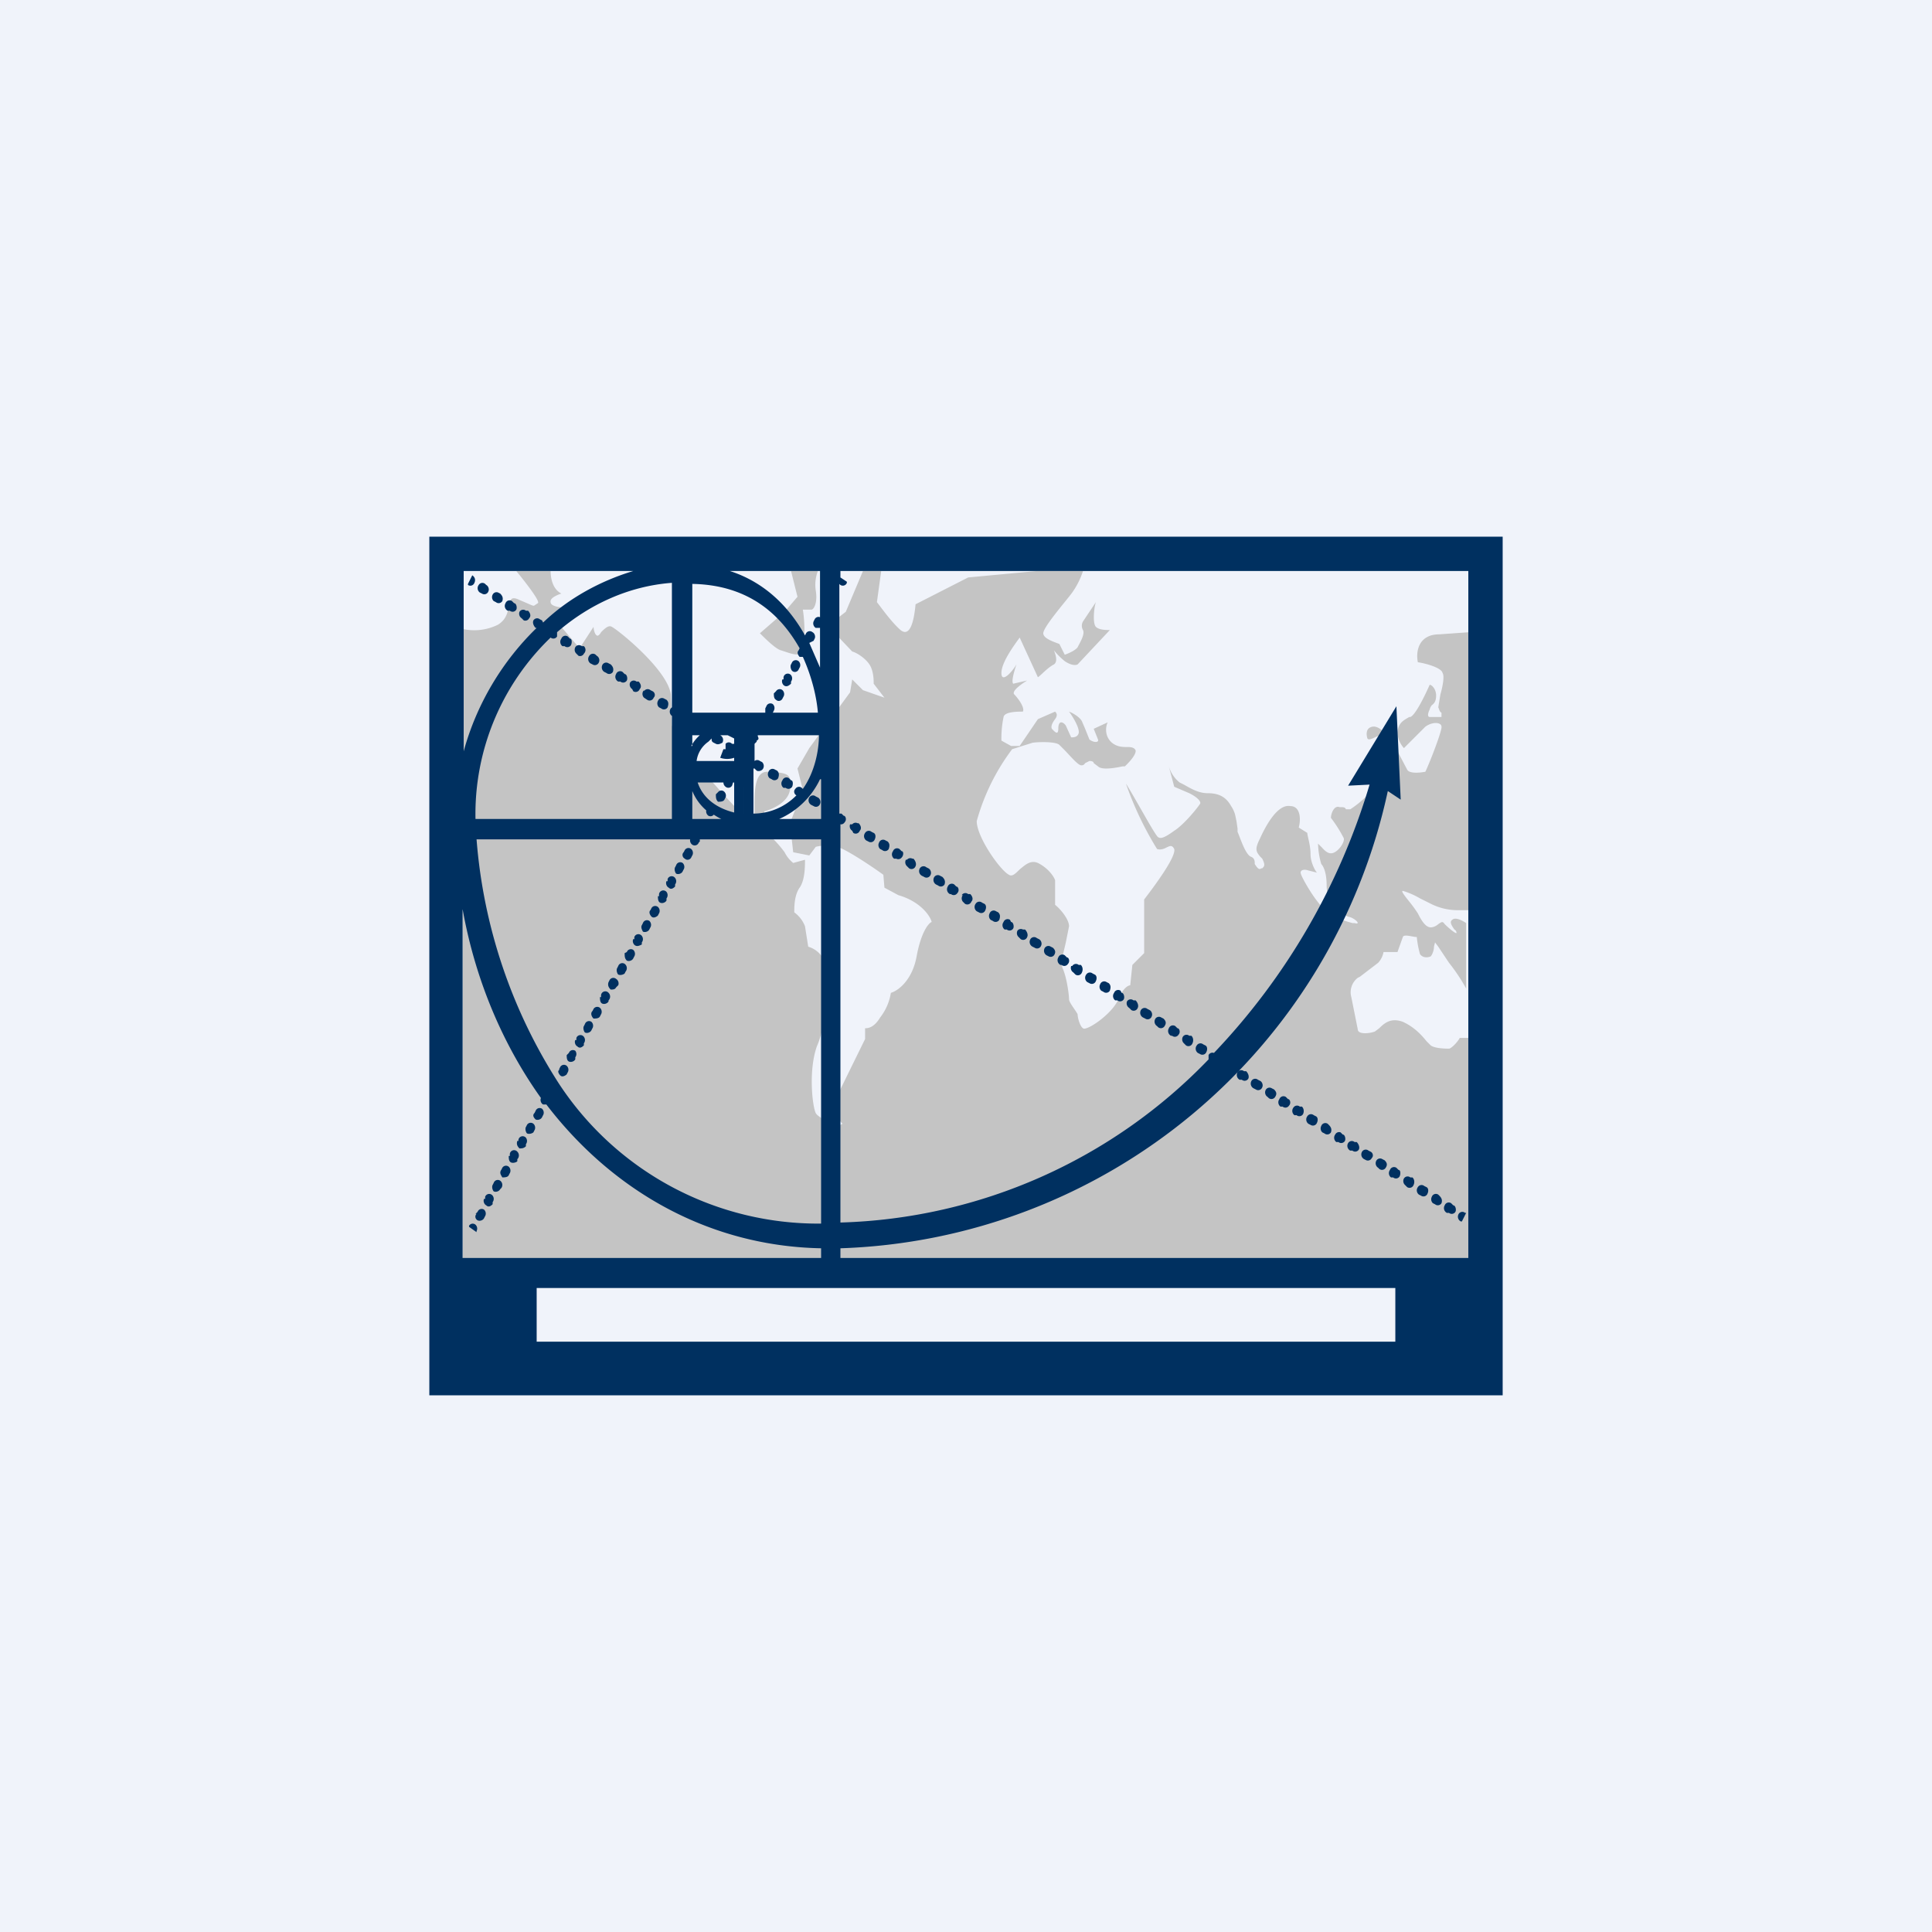 <?xml version="1.0" encoding="UTF-8" standalone="no"?><!-- by TradingView --><svg xmlns="http://www.w3.org/2000/svg" width="18" height="18"><path fill="#F0F3FA" d="M0 0h18v18H0z"/><path fill="#C4C4C4" d="M4.31 5.32h9.38v6.53H4.31z"/><path d="M4.31 5.86a.5.5 0 00.33-.04c.08-.05.09-.12.1-.17.01-.06.02-.1.1-.06.12.05.13.06.14.05l.03-.02c.03-.01-.11-.19-.2-.3h-.5v.54zm9.38 3.81V8.48h-.12a.56.56 0 01-.24-.06l-.1-.05a.73.73 0 00-.16-.07c-.02 0 .02.05.06.1a1.22 1.22 0 01.08.11c.03.06.07.13.12.13.03 0 .06-.02.07-.03.03-.02.04-.03.06 0 .03.03.11.1.11.08 0 0 0-.02-.02-.03-.02-.03-.05-.07-.02-.09.03-.03.1.01.13.03v.61a1.72 1.72 0 00-.16-.24l-.1-.15-.03-.04-.01.04c0 .04-.02.08-.03.09-.02.01-.07.02-.1-.02a.9.9 0 01-.03-.16c-.04 0-.12-.03-.13 0l-.05.14h-.13a.2.2 0 01-.05.1l-.17.13-.02.01a.17.17 0 00-.06.18l.06.3c0 .05.11.04.16.02l.04-.03c.05-.05.11-.1.22-.06.11.05.18.13.22.18l.04.04c.04.03.15.03.17.03.02 0 .08-.06.1-.1h.09zm0-3.77v-.58h-3.6a.74.74 0 01-.1.2c-.05.07-.27.32-.27.38 0 .05.1.08.15.1l.05.1c.03-.01.1-.04.12-.07.02-.04.07-.12.05-.16a.08.08 0 010-.08l.12-.18c-.02.06-.03.2 0 .23s.1.03.13.03l-.3.32c-.02.01-.06.01-.12-.03a.69.69 0 01-.1-.1c.01.03.04.1 0 .13-.06.03-.12.1-.15.12l-.17-.37c-.05.07-.17.23-.17.33s.1-.01.14-.08c-.02.06-.05.16-.03.18l.13-.03c-.05.03-.15.1-.12.13s.1.12.08.16c-.05 0-.17 0-.18.05a.98.98 0 00-.02.22l.09.05h.08l.17-.25.16-.07c.01.01.03.03 0 .07-.03.04-.04.07-.03.09.02.02.06.07.06 0 0-.09.05-.06.07-.03l.05.11c.02 0 .06 0 .07-.04.01-.05-.06-.16-.09-.2.03.01.1.05.12.09l.03.07.04.1c.04.03.09.03.08 0l-.04-.1.13-.06c-.02.04-.03.13.04.19.05.04.1.04.15.04.04 0 .06.01.07.03.01.05-.1.15-.1.15h-.02c-.05.01-.19.04-.23 0l-.04-.03c0-.01-.01-.02-.04-.02l-.04.02s-.01.02-.03.02c-.03.01-.11-.09-.17-.15l-.04-.04c-.03-.03-.18-.03-.25-.02l-.19.06a2 2 0 00-.33.67c0 .15.22.46.3.5.03.02.06-.01.1-.05.05-.04.1-.09.17-.06.1.05.15.13.16.16v.23c.04.03.13.13.13.2l-.03.15c-.02.09-.05.19-.03.24.04.09.06.25.06.29 0 .03.06.1.08.14 0 .03.02.11.05.13.03.03.27-.13.33-.27.05-.12.1-.13.11-.13l.02-.19.11-.11v-.5c.1-.13.3-.4.28-.47-.02-.04-.04-.03-.08-.01-.02.01-.05.02-.08.01a3.07 3.07 0 01-.29-.61c.1.16.27.48.3.5.02.01.04.02.15-.06.08-.05.2-.19.24-.25.01-.01 0-.05-.1-.1l-.14-.06-.05-.19a.3.3 0 00.1.15l.04.02c.07.04.14.08.22.08.1 0 .17.03.22.12.04.06.04.1.05.14l.01.07v.03c.03.07.07.2.12.23.03.01.04.03.04.06v.01c.02.03.04.06.06.04h.01c.02-.02.03-.03 0-.09l-.02-.02c-.04-.05-.05-.07 0-.17.05-.11.16-.32.28-.3.1 0 .1.13.08.2l.08.05c0 .03.03.11.03.2 0 .07.04.15.06.17l-.08-.02c-.06-.02-.08.01-.07.03 0 .02.13.26.23.34.1.08.18.1.25.12h.02c.07.02 0-.05-.06-.06a.31.31 0 01-.2-.29c0-.14-.04-.19-.05-.2a.72.72 0 01-.03-.19l.03.03c.02.02.05.06.09.06.06 0 .13-.1.12-.14a1.23 1.23 0 00-.12-.19c0-.04.03-.12.08-.1.04 0 .05 0 .06.02h.04a.91.91 0 00.22-.2c.04-.06.03-.21 0-.28 0-.04 0-.05.02-.06l.03-.04c.02-.05.02-.11-.02-.1-.04.02-.08.04-.09.02-.01-.03-.02-.1.05-.11.07-.01.15.1.17.14.01.04.04.07.05.07l.1.19c.02.04.12.03.17.02.06-.13.16-.4.15-.42 0-.04-.08-.05-.15 0l-.2.2a.23.23 0 01-.06-.15c.01-.09.06-.11.11-.14h.01c.05-.02.14-.21.18-.3.02 0 .06.04.06.1 0 .04-.01.07-.04.09a.1.1 0 00-.02.04c-.02.04-.02.07 0 .07h.11v-.04c-.02-.01-.02-.03-.03-.05l.02-.12c.02-.07.04-.17.02-.2-.01-.05-.16-.09-.23-.1-.02-.09 0-.26.2-.26l.28-.02zm-4.03-.58H8.21l-.04.29c.04.05.13.18.22.26.1.08.13-.13.14-.24l.49-.25.64-.06zm-2.04 0h.42l-.16.38-.13.1v.07l.19.2c.04.01.12.06.16.12.04.06.04.15.04.18l.1.13-.2-.07-.1-.1-.02.12-.38.52-.11.19.05.2-.12.31.03.27.15.03.06-.08c.03-.01.12-.02.2 0 .08.02.32.18.43.26l.01.12.13.07c.21.06.3.2.31.25-.03.01-.1.1-.14.32-.04.22-.17.32-.24.34a.5.5 0 01-.1.23c-.06.1-.12.1-.14.1v.1l-.28.57c-.05.08.03.18.07.22l-.04.02c-.06-.02-.19-.08-.21-.12-.03-.06-.07-.39.01-.62.1-.23.1-.57.09-.73a.24.24 0 00-.17-.2l-.03-.19a.29.29 0 00-.1-.13c0-.05 0-.16.05-.23s.05-.2.05-.26l-.11.03a.3.3 0 01-.08-.1 1.11 1.11 0 00-.19-.2v-.18c.07-.02.22-.08.24-.2.02-.15-.01-.16-.21-.17-.12 0-.12.18-.12.32 0 .09 0 .15-.03.14-.07-.03-.26-.25-.44-.45a56.6 56.6 0 00-.06-.07 1.02 1.02 0 01-.24-.37l-.01-.29c-.03-.23-.49-.6-.55-.63-.03-.02-.07.02-.1.05-.01.02-.03.04-.04.03-.02-.01-.03-.06-.03-.08l-.13.2-.24-.28.1-.1c-.04 0-.13-.01-.13-.05-.01-.04.07-.07.1-.08-.08-.04-.1-.14-.1-.21h2.24l.06.24-.12.14-.23.2c.05.05.15.15.2.16l.03.01c.06.02.14.05.17 0a1.3 1.3 0 000-.39h.08c.02 0 .06-.06.04-.18a.36.36 0 01.02-.18z" fill="#F0F3FA"/><path fill-rule="evenodd" d="M14 5H4v8h10V5zm-.31.32H6.8c.34.11.56.35.7.6l.01-.02a.04.04 0 01.06-.01c.02.01.03.04.02.06l-.01.02-.04.02.1.23v-.37H7.6a.05.05 0 01-.02-.06l.01-.02a.04.04 0 01.05-.02v-.43h.19v.06l.06.04v.01a.04.04 0 01-.07.01v2.14h.02l.02.02c.02 0 .03.04.01.06a.04.04 0 01-.04.02v3.71a4.95 4.95 0 003.43-1.52v-.04a.04.04 0 01.05-.02 6.18 6.18 0 001.45-2.5l-.2.01.45-.74.04.87-.12-.08a5.4 5.4 0 01-5.1 4.26v.09h5.85v-6.4zm-9.38 0H5.9c-.3.09-.6.25-.84.48l-.01-.02-.02-.01a.04.04 0 00-.06.01c-.01.02 0 .05.02.07H5c-.32.31-.56.71-.68 1.15V5.32zm0 6.4V8.47c.12.67.38 1.27.73 1.76-.01.02 0 .05.02.06h.03c.62.81 1.52 1.32 2.56 1.34v.09H4.3zm.9-1.62a2.89 2.89 0 002.44 1.3V7.82H6.52v.02l-.01.01a.04.04 0 01-.06.02.05.05 0 01-.02-.05H4.44a4.9 4.9 0 00.77 2.28zm1.05-4.67c-.4.03-.77.2-1.07.46v.04a.04.04 0 01-.06.01 2.28 2.28 0 00-.7 1.69h1.83v-.96a.05.05 0 010-.08V5.43zm.19 1.21v-1.2c.54.01.83.3 1 .6l-.01.02c-.02.02 0 .05.01.06h.03c.09.2.13.39.14.52H7.2l.01-.02a.05.05 0 00-.01-.06.04.04 0 00-.06.02l-.01.02v.04h-.68zm.61.21h.57c0 .12-.03.33-.15.5l-.01-.01a.04.04 0 00-.06.01c-.02.02-.01.05.01.06a.56.56 0 01-.4.17v-.42h.01l.02.02c.02.01.05 0 .06-.02a.05.05 0 00-.01-.06l-.02-.01a.04.04 0 00-.05 0v-.16l.02-.02V6.9c.02-.01.02-.02.01-.04zm-.13.73V7.1v.48zm0-.62v-.1.1zm-.43.33c.05.15.18.24.34.28v-.28h-.01l-.01.03a.04.04 0 01-.06.01.05.05 0 01-.02-.04H6.5zm.08.26a.48.48 0 01-.13-.18v.26h.27a.59.59 0 01-.07-.04.04.04 0 01-.05.01.05.05 0 01-.02-.05zm.26-.46h-.35a.26.26 0 01.11-.18l.03-.03c0 .02 0 .03.02.04l.02.01c.02.01.04 0 .06-.01a.05.05 0 00-.02-.07h.07l.04.02.02.01v.05h-.02a.04.04 0 00-.06 0v.05h-.02l-.03.08a.2.2 0 00.13 0v.03zm-.4-.14a.37.37 0 01.08-.1h-.07v.1zm1.2.31a.76.76 0 01-.38.37h.39v-.37zM4.36 5.45v-.01l.04-.08c.03.02.03.05.02.07a.04.04 0 01-.06.02zm.1 0a.04.04 0 01.06-.01l.01.01c.02.01.03.04.02.06a.04.04 0 01-.06.02l-.02-.01a.05.05 0 01-.01-.07zm.13.09a.04.04 0 01.05-.02l.02.01c.02.02.03.04.02.07a.04.04 0 01-.06.01L4.6 5.6a.05.05 0 01-.01-.06zm.12.08a.04.04 0 01.06-.02l.02.02c.02 0 .03.04.02.06a.04.04 0 01-.06.01h-.02a.05.05 0 01-.02-.07zm.13.08a.04.04 0 01.06-.01h.02c.02.02.03.05.01.07a.04.04 0 01-.05.02l-.02-.02a.05.05 0 01-.02-.06zm.39.25a.04.04 0 01.06-.02l.02.02c.02 0 .02.04.01.06a.04.04 0 01-.06.01h-.02a.05.05 0 01-.01-.07zm.13.08a.04.04 0 01.06-.01h.02c.02.02.02.05 0 .07a.04.04 0 01-.05.02l-.02-.02a.05.05 0 01-.01-.06zm.13.08a.04.04 0 01.06-.01l.01.01c.02.01.03.04.02.06a.04.04 0 01-.06.02l-.02-.01a.05.05 0 01-.01-.07zm.12.09a.04.04 0 01.06-.02l.02.01c.02.02.03.04.02.07a.04.04 0 01-.06.01l-.02-.01a.05.05 0 01-.02-.06zm.13.08a.04.04 0 01.06-.02l.02.02c.02 0 .03.04.02.06a.04.04 0 01-.06.01h-.02a.05.05 0 01-.02-.07zm.13.08a.04.04 0 01.06-.01h.02c.02.02.03.05.01.07a.04.04 0 01-.06.02l-.01-.02a.05.05 0 01-.02-.06zm.13.08a.04.04 0 01.06-.01l.02.01c.02.01.03.04.01.06a.04.04 0 01-.06.02L6 6.5a.05.05 0 010-.07zm.13.09a.04.04 0 01.06-.02l.02.01c.02.02.02.04.01.07a.04.04 0 01-.06.01l-.02-.01a.05.05 0 01-.01-.06zm1.03.66a.04.04 0 01.06-.02l.02.01c.02.02.02.04.01.07a.04.04 0 01-.06.01l-.02-.01a.05.05 0 01-.01-.06zm.13.08a.04.04 0 01.06-.02l.02.02c.02 0 .02.04.01.06a.04.04 0 01-.06.01H7.3a.05.05 0 01-.01-.07zm.25.16a.04.04 0 01.06-.01l.02.01c.02.01.03.04.02.06a.04.04 0 01-.06.02l-.02-.01a.05.05 0 01-.02-.07zm.4.25a.04.04 0 01.05-.01H8c.02.02.03.05.01.07a.04.04 0 01-.06.02l-.01-.02a.05.05 0 01-.02-.06zm.12.08a.04.04 0 01.06-.01l.02.01c.02.01.02.04.01.06a.04.04 0 01-.06.02l-.02-.01a.05.05 0 01-.01-.07zm.13.09a.04.04 0 01.06-.02l.02.01c.02.02.02.04.01.07a.04.04 0 01-.06.01l-.02-.01a.05.05 0 01-.01-.06zm.13.08a.04.04 0 01.06-.02l.02.02c.02 0 .02.04 0 .06a.04.04 0 01-.05.01h-.02a.05.05 0 01-.01-.07zm.13.08A.04.04 0 018.5 8h.01c.02.02.03.05.02.07a.04.04 0 01-.06.02l-.02-.02a.05.05 0 01-.01-.06zm.12.08a.04.04 0 01.06-.01l.02.01c.02.01.03.04.02.06a.04.04 0 01-.06.02l-.02-.01a.05.05 0 01-.02-.07zm.13.09a.04.04 0 01.06-.02l.02.01c.02.02.03.04.02.07a.04.04 0 01-.06.01l-.02-.01a.05.05 0 01-.02-.06zm.13.08a.04.04 0 01.06-.02l.02.02c.02 0 .03.04.01.06a.04.04 0 01-.06.01h-.01a.05.05 0 01-.02-.07zm.13.08a.04.04 0 01.06-.01h.02c.02.02.03.05.01.07a.04.04 0 01-.06.02l-.02-.02a.05.05 0 010-.06zm.13.08a.04.04 0 01.06-.01l.02.01c.02.01.02.04.01.06a.04.04 0 01-.06.02l-.02-.01a.05.05 0 01-.01-.07zm.13.09a.04.04 0 01.06-.02l.02.01c.02.02.02.04.01.07a.04.04 0 01-.06.01l-.02-.01a.05.05 0 01-.01-.06zm.13.08a.04.04 0 01.06-.02l.01.02c.02 0 .03.04.02.06a.04.04 0 01-.06.01h-.02a.05.05 0 01-.01-.07zm.13.08a.04.04 0 01.05-.01h.02c.02.02.03.05.02.07a.04.04 0 01-.06.02l-.02-.02a.05.05 0 01-.01-.06zm.12.08a.04.04 0 01.06-.01l.02.01c.02.01.03.04.02.06a.04.04 0 01-.06.02l-.02-.01a.05.05 0 01-.02-.07zm.13.09a.04.04 0 01.06-.02l.02.01c.02.02.03.04.01.07a.04.04 0 01-.05.01l-.02-.01a.05.05 0 01-.02-.06zm.13.08a.04.04 0 01.06-.02l.02.02c.02 0 .03.04.01.06a.04.04 0 01-.06.01h-.01a.05.05 0 01-.02-.07zm.13.08a.04.04 0 01.06-.01h.02c.02.02.02.05.01.07a.04.04 0 01-.06.02L10 9.06A.05.05 0 019.98 9zm.13.08a.04.04 0 01.06-.01l.02.01c.02.01.02.04.01.06a.04.04 0 01-.06.02l-.02-.01a.05.05 0 01-.01-.07zm.13.09a.04.04 0 01.06-.02l.02.01c.02.02.02.04.01.07a.04.04 0 01-.06.01l-.02-.01a.05.05 0 01-.01-.06zm.13.08a.04.04 0 01.06-.02l.01.02c.02 0 .03.04.02.06a.04.04 0 01-.06.01h-.02a.05.05 0 01-.01-.07zm.12.08a.04.04 0 01.06-.01h.02c.02.02.03.05.02.07a.04.04 0 01-.06.02l-.02-.02a.05.05 0 01-.02-.06zm.13.08a.04.04 0 01.06-.01l.02.01c.02.01.03.04.02.06a.04.04 0 01-.06.02l-.02-.01a.05.05 0 01-.02-.07zm.13.09a.04.04 0 01.06-.02l.02.01c.02.02.03.04.01.07a.04.04 0 01-.06.01l-.01-.01a.05.05 0 01-.02-.06zm.13.08a.04.04 0 01.06-.02l.02.02c.02 0 .03.04.01.06a.04.04 0 01-.06.01h-.01a.05.05 0 01-.02-.07zm.13.08a.04.04 0 01.06-.01h.02c.02.02.02.05.01.07a.04.04 0 01-.06.02l-.02-.02a.05.05 0 01-.01-.06zm.13.08a.04.04 0 01.06-.01l.02.01c.02.01.02.04.01.06a.04.04 0 01-.06.02l-.02-.01a.05.05 0 01-.01-.07zm.38.25a.04.04 0 01.06-.01h.02c.02.02.03.05.02.07a.04.04 0 01-.06.01h-.02a.05.05 0 01-.02-.07zm.13.08a.04.04 0 01.06-.01l.02.01c.02.01.03.04.02.06a.04.04 0 01-.06.02l-.02-.01a.05.05 0 01-.02-.07zm.13.09a.04.04 0 01.06-.02l.02.01c.02.02.03.04.01.07a.04.04 0 01-.06.01l-.01-.01a.05.05 0 01-.02-.06zm.13.08a.04.04 0 01.06-.02l.02.02c.02 0 .03.04.01.06a.04.04 0 01-.06.01h-.02a.05.05 0 01-.01-.07zm.13.08a.04.04 0 01.06-.01h.02c.02.02.02.05.01.07a.04.04 0 01-.06.01h-.02a.05.05 0 01-.01-.07zm.13.08a.04.04 0 01.06-.01l.02.01c.02.01.02.04.01.06a.04.04 0 01-.06.02l-.02-.01a.05.05 0 01-.01-.07zm.13.09a.04.04 0 01.06-.02l.01.01c.02.02.03.04.02.07a.04.04 0 01-.06.01l-.02-.01a.05.05 0 01-.01-.06zm.13.08a.04.04 0 01.05-.02l.02.02c.02 0 .03.04.02.06a.04.04 0 01-.06.01h-.02a.05.05 0 01-.01-.07zm.12.08a.04.04 0 01.06-.01h.02c.02.02.03.05.02.07a.04.04 0 01-.06.01h-.02a.05.05 0 01-.02-.07zm.13.08a.04.04 0 01.06-.01l.02.01c.02.01.03.04.01.06a.04.04 0 01-.05.02l-.02-.01a.05.05 0 01-.02-.07zm.13.09a.04.04 0 01.06-.02l.02.01c.02.02.03.04.01.07a.04.04 0 01-.06.01l-.01-.01a.05.05 0 01-.02-.06zm.13.08a.04.04 0 01.06-.02l.02.02c.02 0 .02.04.01.06a.04.04 0 01-.06.01h-.02a.05.05 0 01-.01-.07zm.13.08a.04.04 0 01.06-.01h.02c.02.02.02.05.01.07a.04.04 0 01-.06.02l-.02-.02a.05.05 0 01-.01-.06zm.13.08a.04.04 0 01.06-.01l.02.01c.02.01.02.04.01.06a.04.04 0 01-.06.02l-.02-.01a.05.05 0 01-.01-.07zm.13.09a.04.04 0 01.06-.02l.01.01c.02.02.03.04.02.07a.04.04 0 01-.06.01l-.02-.01a.05.05 0 01-.01-.06zm.12.08a.04.04 0 01.06-.02l.02.02c.02 0 .03.04.02.06a.04.04 0 01-.06.01h-.02a.05.05 0 01-.02-.07zm.13.08a.04.04 0 01.06-.01h.01l-.04.08h-.01a.05.05 0 01-.02-.07zm-9.15.17v-.01a.05.05 0 00-.01-.06.04.04 0 00-.06.01v.01l.07.05zm0-.17c-.02.02-.01.05.01.06.02.01.05 0 .06-.02l.01-.02a.05.05 0 00-.01-.06.04.04 0 00-.06.02l-.02.02zm.07-.14c-.01.02 0 .05.02.06.02.02.04.01.06-.01v-.02a.05.05 0 000-.06.04.04 0 00-.07.01v.02zm.08-.13c-.01.02 0 .05.01.06.02.01.05 0 .06-.02l.01-.01a.05.05 0 00-.01-.07.04.04 0 00-.06.02l-.01.02zm.08-.14c-.02.03 0 .05.01.07.02 0 .05 0 .06-.02l.01-.02a.05.05 0 00-.01-.06.04.04 0 00-.06.01l-.01.02zm.07-.13c0 .02 0 .05.02.06.02.01.05 0 .06-.01v-.02a.05.05 0 000-.07.04.04 0 00-.07.02v.02zm.08-.14c-.01.03 0 .05.02.07.02 0 .04 0 .06-.02v-.02a.05.05 0 000-.06.04.04 0 00-.07.02v.01zm.08-.13c-.01.02 0 .05.01.06.02.01.05 0 .06-.01l.01-.02a.05.05 0 00-.01-.06.04.04 0 00-.06.01l-.01.02zm.08-.13c-.02.02-.01.04.01.06.02.01.05 0 .06-.02l.01-.02a.05.05 0 00-.01-.06.04.04 0 00-.06.02l-.01.02zm.23-.4c-.02.01 0 .04.01.05.02.02.05 0 .06-.01l.01-.02a.05.05 0 00-.01-.06.04.04 0 00-.06.01l-.01.02zm.07-.14c0 .02 0 .05.02.06.02.01.05 0 .06-.02v-.02a.05.05 0 000-.06.04.04 0 00-.06.02l-.02.02zm.08-.14c-.01.02 0 .05.02.06.02.02.04.01.06-.01v-.02a.05.05 0 000-.06.04.04 0 00-.07.01v.02zm.08-.13c-.01.02 0 .05.01.06.02.01.05 0 .06-.02l.01-.02a.05.05 0 00-.01-.06.04.04 0 00-.06.02l-.01.02zm.08-.14c-.02.02-.01.05.01.07.02 0 .05 0 .06-.02l.01-.02a.05.05 0 00-.01-.06.04.04 0 00-.06.01l-.01.02zm.07-.13c0 .02 0 .05.02.06.02.01.05 0 .06-.02v-.01a.05.05 0 000-.07.04.04 0 00-.07.02v.02zm.08-.14c-.01.03 0 .05.02.07.02 0 .04 0 .05-.02l.02-.02a.05.05 0 00-.02-.06.04.04 0 00-.06.01l-.01.02zm.08-.13c-.01.02 0 .05.01.06.02.01.05 0 .06-.01l.01-.02a.05.05 0 00-.01-.07.04.04 0 00-.06.02l-.01.02zm.07-.14c0 .03 0 .05.02.07.02.01.05 0 .06-.02l.01-.02a.05.05 0 00-.01-.06.04.04 0 00-.06.02l-.02.01zm.08-.13c-.01.02 0 .05.02.06.02.01.04 0 .06-.01v-.02a.05.05 0 000-.06.04.04 0 00-.07.01v.02zm.08-.13c-.01.02 0 .04.01.06.02.01.05 0 .06-.02l.01-.02a.05.05 0 00-.01-.06.04.04 0 00-.06.02l-.01.02zm.08-.14c-.02.02 0 .05.01.06.02.02.05 0 .06-.01l.01-.02a.05.05 0 00-.01-.06.04.04 0 00-.06.01l-.01.02zm.07-.13c0 .02 0 .05.02.06.02.01.05 0 .06-.02v-.02a.05.05 0 000-.06.04.04 0 00-.07.02v.02zm.08-.14c-.01.02 0 .05.02.06.02.02.04.01.06-.01v-.02a.05.05 0 000-.06.04.04 0 00-.07.01v.02zm.08-.13c-.01.02 0 .05.01.06.02.01.05 0 .06-.02l.01-.02a.05.05 0 00-.01-.06.04.04 0 00-.06.02l-.01.02zm.08-.14c-.02.02-.01.05.01.06.02.02.05.01.06-.01l.01-.02a.05.05 0 00-.01-.06.04.04 0 00-.06.01l-.01.02zm.3-.54c0 .03 0 .05.02.07.02 0 .05 0 .06-.02l.01-.02a.05.05 0 00-.02-.06.04.04 0 00-.05.01l-.02.02zm.54-.94c0 .02 0 .05.02.06.02.02.05.01.06-.01l.01-.02a.05.05 0 00-.01-.06.04.04 0 00-.06.01l-.02.02zm.08-.13c-.01.02 0 .05.02.06.02.01.04 0 .06-.02v-.02a.05.05 0 000-.06.04.04 0 00-.07.02v.02zm.08-.14c-.01.02 0 .05.01.06.02.02.05.01.06-.01l.01-.02a.05.05 0 00-.01-.06.04.04 0 00-.06.01l-.01.02z" fill="#003060"/><path fill="#F0F3FA" d="M5 12h8v.5H5z"/></svg>